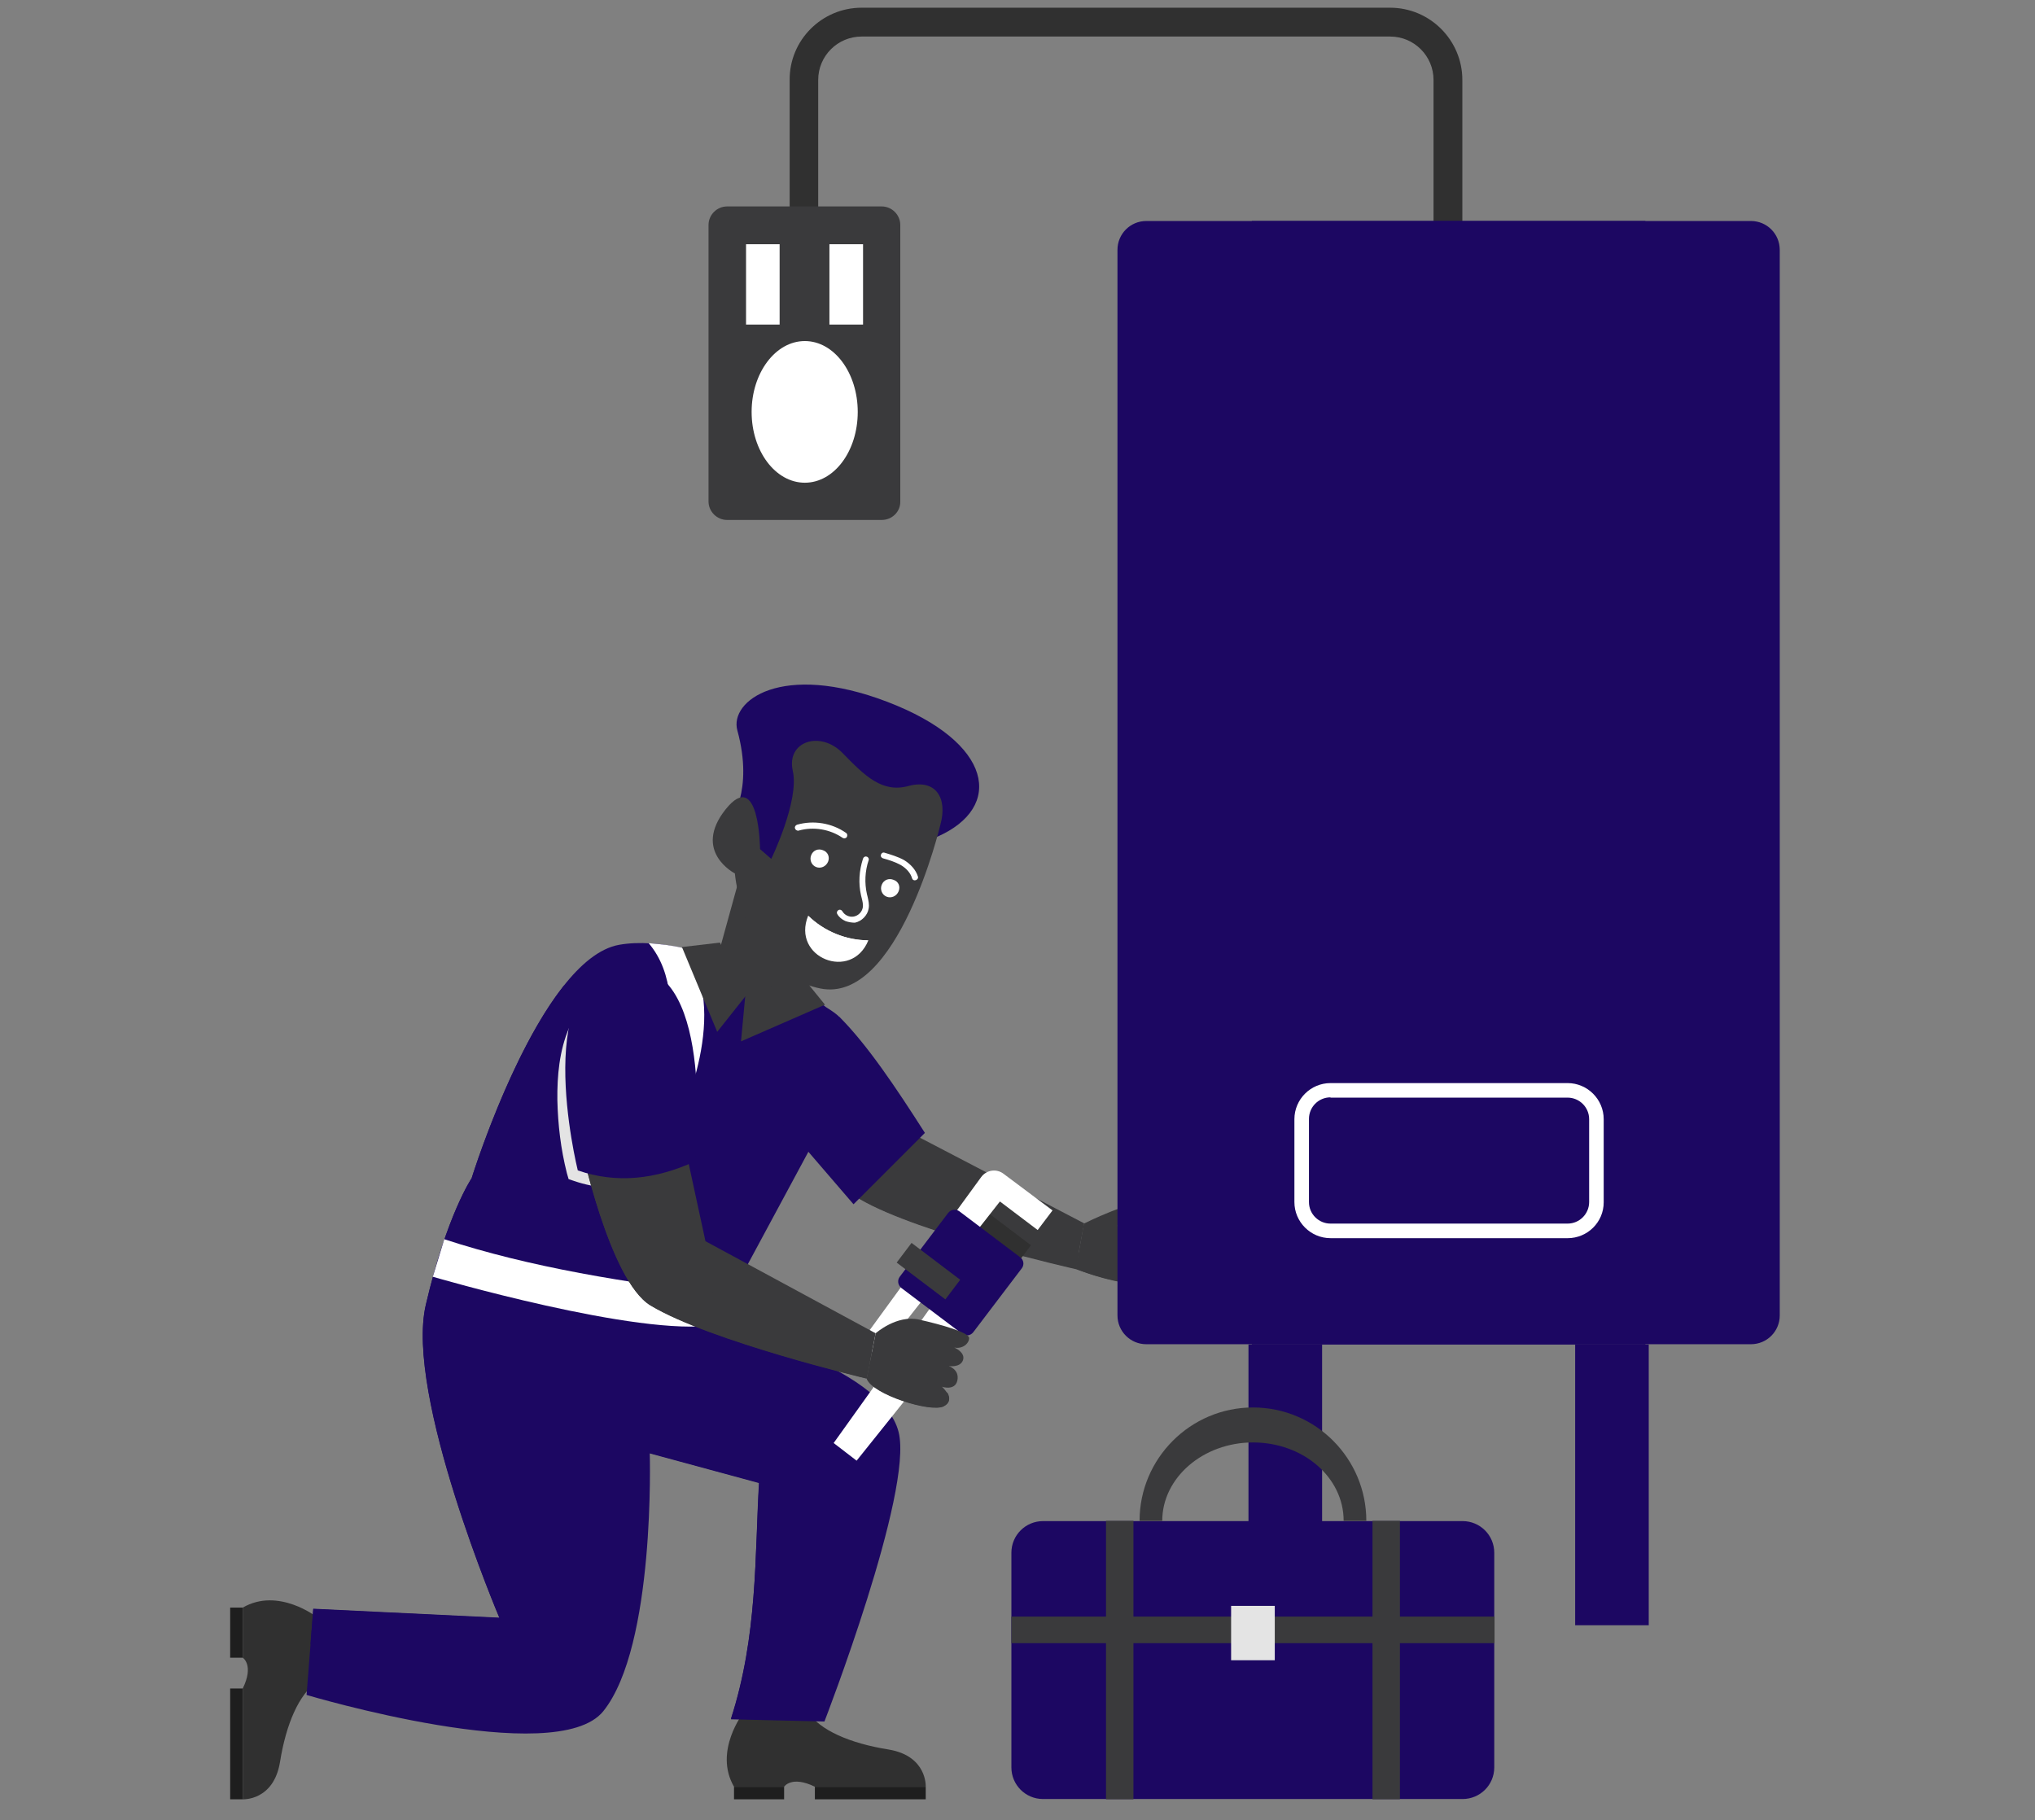 <svg xmlns:inkscape="http://www.inkscape.org/namespaces/inkscape" xmlns:sodipodi="http://sodipodi.sourceforge.net/DTD/sodipodi-0.dtd" xmlns="http://www.w3.org/2000/svg" xmlns:svg="http://www.w3.org/2000/svg" width="199.819" viewBox="0 0 149.864 134.047" height="178.729" preserveAspectRatio="xMidYMid" id="svg72" sodipodi:docname="hot-water-inspections-maintenance.svg" inkscape:version="1.3.2 (091e20e, 2023-11-25, custom)"><rect x="0" y="0" width="149.864" height="134.047" fill="#808080" stroke="none"/><defs id="defs3"><g id="g1"></g><clipPath id="7a6ca1b89b"><path d="m 244,122 h 18.5 v 42 H 244 Z m 0,0" clip-rule="nonzero" id="path1"></path></clipPath><clipPath id="cd20893fb3"><path d="m 244,209 h 18.5 v 42 H 244 Z m 0,0" clip-rule="nonzero" id="path2"></path></clipPath><clipPath id="04baba0c1d"><path d="M 112.5,158 H 135 v 41 h -22.5 z m 0,0" clip-rule="nonzero" id="path3"></path></clipPath><clipPath id="93b7b9f1da"><path d="m 198,95 h 29.156 v 20 H 198 Z m 0,0" clip-rule="nonzero" id="path1-9"></path></clipPath><clipPath id="d5829f2183"><path d="M 147.656,95 H 177 v 20 h -29.344 z m 0,0" clip-rule="nonzero" id="path2-6"></path></clipPath><clipPath id="7583c76ed1"><path d="m 183,89.238 h 9 V 115 h -9 z m 0,0" clip-rule="nonzero" id="path3-5"></path></clipPath><clipPath id="d1e341ec81"><path d="M 118,100 H 262.5 V 245 H 118 Z m 0,0" clip-rule="nonzero" id="path1-0"></path></clipPath><clipPath id="42bbdccf47"><path d="M 112.5,132.27 H 231.855 V 245.004 H 112.5 Z m 0,0" clip-rule="nonzero" id="path2-0"></path></clipPath><clipPath id="b8ba7ec59c"><path d="m 122,133.227 h 140.5 v 108.75 H 122 Z m 0,0" clip-rule="nonzero" id="path1-8"></path></clipPath><clipPath id="c234549704"><path d="M 112.5,171 H 163 v 6 h -50.5 z m 0,0" clip-rule="nonzero" id="path2-4"></path></clipPath><clipPath id="e93a9d2c46"><path d="M 112.5,190 H 142 v 6 h -29.5 z m 0,0" clip-rule="nonzero" id="path3-7"></path></clipPath><clipPath id="0cb7311bfa"><path d="M 112.5,153 H 128 v 6 h -15.5 z m 0,0" clip-rule="nonzero" id="path4"></path></clipPath><clipPath id="3584f6b7ff"><path d="m 168.496,156.184 h 38.242 v 42 h -38.242 z m 0,0" clip-rule="nonzero" id="path5"></path></clipPath><clipPath id="4625d9895a"><path d="m 143.98,92.645 h 87 V 209 h -87 z m 0,0" clip-rule="nonzero" id="path1-7"></path></clipPath><clipPath id="4f60186c35"><path d="m 143.98,92.645 h 87 V 209 h -87 z m 0,0" clip-rule="nonzero" id="path2-8"></path></clipPath><clipPath id="af96b39e8b"><path d="m 190,220 h 11 v 27.145 h -11 z m 0,0" clip-rule="nonzero" id="path3-8"></path></clipPath><clipPath id="2dfc5243e8"><path d="m 190,220 h 4 v 27.145 h -4 z m 0,0" clip-rule="nonzero" id="path4-2"></path></clipPath><clipPath id="71f678b605"><path d="m 195,220 h 3 v 27.145 h -3 z m 0,0" clip-rule="nonzero" id="path5-0"></path></clipPath><clipPath id="13d7965607"><path d="m 198,220 h 2 v 27.145 h -2 z m 0,0" clip-rule="nonzero" id="path6"></path></clipPath><clipPath id="2605239cfd"><path d="m 170,220 h 11 v 27.145 h -11 z m 0,0" clip-rule="nonzero" id="path7"></path></clipPath><clipPath id="26f8aa6b6c"><path d="m 170,220 h 5 v 27.145 h -5 z m 0,0" clip-rule="nonzero" id="path8"></path></clipPath><clipPath id="3c31b27a1d"><path d="m 175,220 h 3 v 27.145 h -3 z m 0,0" clip-rule="nonzero" id="path9"></path></clipPath><clipPath id="d82aaea563"><path d="m 178,220 h 2 v 27.145 h -2 z m 0,0" clip-rule="nonzero" id="path10"></path></clipPath><clipPath id="00a6dd292b"><path d="m 169,78.461 h 57 V 103 h -57 z m 0,0" clip-rule="nonzero" id="path1-3"></path></clipPath></defs><g fill="#3d3b3b" fill-opacity="1" id="g48" transform="translate(-0.757,-1.193)"><g transform="translate(173.254,308.405)" id="g47"><g id="g46"></g></g></g><path fill="#fcc8ac" d="m 67.269,83.538 -0.104,-0.494 h -7.155 c 0.889,2.31 2.023,4.492 3.299,5.236 4.412,2.576 15.914,5.153 15.914,5.153 l 0.619,-3.337 z m 0,0" fill-opacity="1" fill-rule="nonzero" id="path3-57" style="fill:#3a3a3c;fill-opacity:1;stroke-width:0.885"></path><path fill="#eda98e" d="m 65.349,85.641 c -0.432,-0.37 -0.927,-1.359 -1.421,-2.576 h -3.897 c 0.889,2.31 2.023,4.513 3.299,5.256 4.412,2.576 15.914,5.153 15.914,5.153 l 0.228,-1.214 c -1.238,-0.042 -10.658,-3.731 -14.123,-6.619 z m 0,0" fill-opacity="1" fill-rule="nonzero" id="path4-4" style="fill:#3a3a3c;fill-opacity:1;stroke-width:0.885"></path><path fill="#fcc8ac" d="m 79.223,93.453 c 0,0 6.598,2.721 7.546,-0.246 0.719,-2.206 -4.495,-2.929 -4.495,-2.929 0,0 2.289,-0.844 1.753,-1.463 -0.474,-0.557 -4.205,1.3 -4.205,1.3 z m 0,0" fill-opacity="1" fill-rule="nonzero" id="path5-3" style="fill:#3a3a3c;fill-opacity:1;stroke-width:0.885"></path><path fill="#eda98e" d="m 86.603,93.577 c -1.421,2.268 -7.38,-0.124 -7.38,-0.124 l 0.228,-1.214 c 2.493,-0.042 4.865,0.391 7.151,1.338 z m 0,0" fill-opacity="1" fill-rule="nonzero" id="path6-3" style="fill:#3a3a3c;fill-opacity:1;stroke-width:0.885"></path><path fill="#1e1e1e" d="m 60.01,131.588 h 8.164 v 0.927 h -8.164 z m 0,0" fill-opacity="1" fill-rule="nonzero" id="path7-5" style="stroke-width:0.885"></path><path fill="#1e1e1e" d="m 54.055,131.588 h 3.69 v 0.927 h -3.69 z m 0,0" fill-opacity="1" fill-rule="nonzero" id="path8-3" style="stroke-width:0.885"></path><path fill="#303030" d="m 54.754,126.124 c 0,0 -2.224,2.846 -0.699,5.464 h 3.69 c 0,0 0.536,-0.844 2.265,0 h 8.164 c 0,0 0.124,-2.268 -2.742,-2.742 -2.843,-0.453 -5.049,-1.421 -5.917,-2.742 h -4.762 z m 0,0" fill-opacity="1" fill-rule="nonzero" id="path9-8" style="stroke-width:0.885"></path><path fill="#1e1e1e" d="m 16.95,124.354 h 0.927 v 8.161 h -0.927 z m 0,0" fill-opacity="1" fill-rule="nonzero" id="path10-1" style="stroke-width:0.885"></path><path fill="#1e1e1e" d="m 16.95,118.396 h 0.927 v 3.69 h -0.927 z m 0,0" fill-opacity="1" fill-rule="nonzero" id="path11" style="stroke-width:0.885"></path><path fill="#303030" d="m 23.341,119.098 c 0,0 -2.846,-2.227 -5.464,-0.702 v 3.69 c 0,0 0.847,0.536 0,2.268 v 8.161 c 0,0 2.268,0.124 2.742,-2.739 0.453,-2.846 1.421,-5.032 2.742,-5.917 v -4.762 z m 0,0" fill-opacity="1" fill-rule="nonzero" id="path12" style="stroke-width:0.885"></path><path fill="#f2f2f2" d="m 57.662,82.653 5.194,6.038 5.256,-5.256 c -2.144,-3.358 -4.247,-6.494 -6.287,-8.535 l -3.32,0.764 z m 0,0" fill-opacity="1" fill-rule="nonzero" id="path13" style="fill:#1c0762;fill-opacity:1;stroke-width:0.885"></path><path fill="#f2f2f2" d="m 34.739,86.754 c 0,0 5.011,-16.142 10.865,-17.173 5.855,-1.031 15.624,4.516 16.222,5.339 0.598,0.826 1.01,4.454 -1.525,8.472 -2.535,4.022 -5.07,6.761 -5.07,6.761 l -5.775,4.267 -11.315,-1.297 z m 0,0" fill-opacity="1" fill-rule="nonzero" id="path14" style="fill:#1c0762;fill-opacity:1;stroke-width:0.885"></path><path fill="#e4e4e4" d="m 51.189,85.537 c -1.217,0.906 -2.639,1.525 -4.184,1.815 -1.546,0.287 -3.195,0.145 -4.72,-0.373 L 41.873,86.837 41.748,86.405 c -0.453,-1.795 -0.66,-3.569 -0.702,-5.381 -0.021,-1.795 0.145,-3.648 0.868,-5.339 0.042,1.791 0.246,3.503 0.515,5.236 0.225,1.546 0.515,3.133 0.844,4.658 1.155,0.391 2.351,0.577 3.607,0.577 1.404,-0.042 2.825,-0.287 4.309,-0.619 z m 0,0" fill-opacity="1" fill-rule="nonzero" id="path15" style="stroke-width:0.885"></path><path fill="#e4e4e4" d="m 34.739,86.754 c 0,0 2.867,-9.236 6.802,-14.182 -0.204,1.916 -0.412,3.237 -0.495,5.07 -0.062,1.114 -0.598,2.393 -0.474,3.565 l -2.165,6.743 z m 0,0" fill-opacity="1" fill-rule="nonzero" id="path16" style="fill:#1c0762;fill-opacity:1;stroke-width:0.885"></path><path fill="#5ba1dc" d="m 22.577,124.828 0.495,-6.349 13.708,0.66 c 0,0 -6.965,-16.409 -5.419,-23.048 1.546,-6.636 3.379,-9.316 3.379,-9.316 0,0 6.598,2.556 8.618,1.691 2.123,-0.909 5.011,-7.794 5.011,-7.794 l 1.546,0.619 10.388,2.103 -7.649,14.202 c 0,0 12.287,2.887 13.524,7.877 1.093,4.388 -5.464,21.312 -5.464,21.312 l -6.885,-0.163 c 1.978,-6.124 1.753,-12.062 2.061,-17.401 l -8.04,-2.182 c 0,0 0.436,14.182 -3.42,18.985 -3.465,4.305 -21.852,-1.196 -21.852,-1.196 z m 0,0" fill-opacity="1" fill-rule="nonzero" id="path17" style="fill:#1c0762;fill-opacity:1;stroke-width:0.885"></path><path fill="#4b93c4" d="m 38.428,87.951 c 0,0 -4.388,9.603 -4.184,13.027 0.332,5.132 7.546,16.101 4.309,20.098 -2.473,3.05 -15.686,0 -15.686,0 l 0.204,-2.576 13.708,0.66 c 0,0 -6.985,-16.429 -5.419,-23.069 1.546,-6.636 3.379,-9.337 3.379,-9.337" fill-opacity="1" fill-rule="nonzero" id="path18" style="fill:#1c0762;fill-opacity:1;stroke-width:0.885"></path><path fill="#4b93c4" d="m 58.959,106.728 c 2.414,4.392 -1.771,19.932 -1.771,19.932 l -3.361,-0.08 c 1.978,-6.124 1.753,-12.062 2.082,-17.38 l -8.04,-2.182 c 0,0 -0.37,-4.105 -2.41,-7.753 0,0 11.522,3.876 13.5,7.463 z m 0,0" fill-opacity="1" fill-rule="nonzero" id="path19" style="fill:#1c0762;fill-opacity:1;stroke-width:0.885"></path><path fill="#fadb42" d="m 31.875,94.03 c 0,0 15.254,4.475 20.776,3.545 l 1.176,-2.182 C 46.036,94.483 38.964,93.311 32.719,91.267 Z m 0,0" fill-opacity="1" fill-rule="nonzero" id="path20" style="fill:#ffffff;fill-opacity:1;stroke-width:0.885"></path><path fill="#5ba1dc" d="m 50.283,69.81 c 3.731,4.392 -0.311,12.823 -0.311,12.823 h -2.41 c 0,0 3.959,-8.783 0.207,-13.172 0.927,0.08 1.708,0.163 2.514,0.349 z m 0,0" fill-opacity="1" fill-rule="nonzero" id="path21" style="fill:#ffffff;fill-opacity:1;stroke-width:0.885"></path><path fill="#5ba1dc" d="m 60.733,74.098 c 2.165,4.205 -1.833,11.46 -1.833,11.46 l -2.393,-0.308 c 0,0 4.679,-7.525 2.04,-12.369 0.968,0.494 1.504,0.806 2.185,1.217 z m 0,0" fill-opacity="1" fill-rule="nonzero" id="path22" style="fill:#1c0762;fill-opacity:1;stroke-width:0.885"></path><path fill="#eda98e" d="m 60.467,65.543 -2.372,8.576 -3.216,-0.723 -2.597,-0.865 2.372,-8.597 z m 0,0" fill-opacity="1" fill-rule="nonzero" id="path23" style="fill:#3a3a3c;fill-opacity:1;stroke-width:0.885"></path><path fill="#e4e4e4" d="m 54.878,73.396 -2.061,2.597 -2.597,-6.245 2.804,-0.329 z m 0,0" fill-opacity="1" fill-rule="nonzero" id="path24" style="fill:#3a3a3c;fill-opacity:1;stroke-width:0.885"></path><path fill="#e4e4e4" d="m 54.878,73.396 -0.308,3.299 6.183,-2.701 -1.774,-2.185 z m 0,0" fill-opacity="1" fill-rule="nonzero" id="path25" style="fill:#3a3a3c;fill-opacity:1;stroke-width:0.885"></path><path fill="#634534" d="m 53.744,60.515 c 0,0 1.795,-2.206 0.557,-6.722 -0.598,-2.165 3.237,-5.09 11.049,-2.103 7.815,2.991 8.597,7.774 3.669,9.935 -4.924,2.165 -5.772,6.968 -5.772,6.968 L 56.528,66.49 Z m 0,0" fill-opacity="1" fill-rule="nonzero" id="path26" style="fill:#1c0762;fill-opacity:1;stroke-width:0.885"></path><path fill="#fcc8ac" d="m 69.247,60.76 c 0,0 -3.133,13.213 -8.842,12.038 -5.692,-1.172 -6.287,-8.472 -6.287,-8.472 0,0 -3.154,-1.608 -0.681,-4.72 2.493,-3.112 2.535,2.929 2.535,2.929 l 0.826,0.719 c 0,0 2.082,-4.288 1.587,-6.47 -0.498,-2.185 2.02,-3.012 3.669,-1.321 1.646,1.691 2.926,2.967 4.883,2.414 1.981,-0.515 2.867,0.906 2.31,2.884 z m 0,0" fill-opacity="1" fill-rule="nonzero" id="path27" style="fill:#3a3a3c;fill-opacity:1;stroke-width:0.885"></path><path fill="#634534" d="m 58.672,61.151 c -0.062,-0.021 -0.104,-0.083 -0.124,-0.142 -0.042,-0.124 0.042,-0.228 0.145,-0.27 1.217,-0.349 2.576,-0.124 3.607,0.598 0.104,0.062 0.124,0.207 0.062,0.308 -0.062,0.104 -0.207,0.124 -0.308,0.062 -0.93,-0.64 -2.144,-0.844 -3.237,-0.536 -0.062,0.021 -0.104,0 -0.145,-0.021 z m 0,0" fill-opacity="1" fill-rule="nonzero" id="path28" style="fill:#ffffff;fill-opacity:1;stroke-width:0.885"></path><path fill="#634534" d="m 67.289,64.82 c -0.062,-0.021 -0.104,-0.08 -0.124,-0.142 -0.104,-0.373 -0.412,-0.723 -0.823,-0.968 -0.415,-0.228 -0.868,-0.373 -1.321,-0.498 -0.104,-0.038 -0.187,-0.142 -0.145,-0.266 0.042,-0.124 0.145,-0.187 0.27,-0.145 0.474,0.145 0.968,0.29 1.421,0.536 0.515,0.311 0.885,0.743 1.031,1.217 0.042,0.124 -0.042,0.225 -0.145,0.266 -0.08,0.021 -0.121,0.021 -0.163,0 z m 0,0" fill-opacity="1" fill-rule="nonzero" id="path29" style="fill:#ffffff;fill-opacity:1;stroke-width:0.885"></path><path fill="#303030" d="m 66.176,65.646 c -0.145,0.349 -0.536,0.536 -0.889,0.391 -0.349,-0.145 -0.495,-0.557 -0.349,-0.885 0.145,-0.353 0.515,-0.495 0.868,-0.353 0.37,0.124 0.515,0.498 0.37,0.847 z m 0,0" fill-opacity="1" fill-rule="nonzero" id="path30" style="fill:#ffffff;fill-opacity:1;stroke-width:0.885"></path><path fill="#303030" d="m 60.982,63.461 c -0.145,0.349 -0.536,0.536 -0.889,0.391 -0.349,-0.142 -0.494,-0.557 -0.349,-0.885 0.145,-0.349 0.515,-0.495 0.865,-0.349 0.353,0.121 0.515,0.494 0.373,0.844 z m 0,0" fill-opacity="1" fill-rule="nonzero" id="path31" style="fill:#ffffff;fill-opacity:1;stroke-width:0.885"></path><path fill="#eda98e" d="m 62.258,67.832 c -0.246,-0.104 -0.474,-0.29 -0.598,-0.515 -0.062,-0.104 -0.021,-0.228 0.083,-0.29 0.104,-0.062 0.228,-0.021 0.29,0.083 0.163,0.29 0.515,0.453 0.844,0.391 0.329,-0.062 0.598,-0.329 0.66,-0.657 0.042,-0.228 -0.021,-0.477 -0.083,-0.723 l -0.042,-0.166 c -0.207,-0.906 -0.145,-1.833 0.145,-2.721 0.042,-0.121 0.163,-0.183 0.266,-0.142 0,0 0.021,0 0.021,0 0.104,0.042 0.166,0.163 0.124,0.266 -0.27,0.806 -0.308,1.67 -0.124,2.493 l 0.042,0.166 c 0.062,0.29 0.145,0.577 0.083,0.906 -0.083,0.495 -0.515,0.93 -1.01,1.031 -0.228,0 -0.474,-0.038 -0.702,-0.121 z m 0,0" fill-opacity="1" fill-rule="nonzero" id="path32" style="fill:#ffffff;fill-opacity:1;stroke-width:0.885"></path><path fill="#634534" d="m 63.949,69.253 c -1.238,3.05 -5.689,1.279 -4.433,-1.815 1.176,1.155 2.804,1.815 4.433,1.815 z m 0,0" fill-opacity="1" fill-rule="nonzero" id="path33" style="fill:#ffffff;fill-opacity:1;stroke-width:0.885"></path><path fill="#ffffff" d="m 63.949,69.253 c -1.874,0.743 -3.482,-0.021 -4.433,-1.815 1.176,1.155 2.804,1.815 4.433,1.815 z m 0,0" fill-opacity="1" fill-rule="nonzero" id="path34" style="stroke-width:0.885"></path><path fill="#303030" d="m 71.245,90.444 1.096,-1.445 3.583,2.711 -1.093,1.449 z m 0,0" fill-opacity="1" fill-rule="nonzero" id="path35" style="stroke-width:0.885"></path><path fill="#303030" d="m 72.03,96.402 -8.946,11.173 -1.691,-1.3 8.327,-11.647 z m 0,0" fill-opacity="1" fill-rule="nonzero" id="path36" style="fill:#ffffff;fill-opacity:1;stroke-width:0.885"></path><path fill="#303030" d="m 77.511,89.144 -1.093,1.445 -2.78,-2.103 -8.967,11.419 -1.321,-0.989 8.905,-12.224 c 0.394,-0.536 1.134,-0.64 1.649,-0.246 z m 0,0" fill-opacity="1" fill-rule="nonzero" id="path37" style="fill:#ffffff;fill-opacity:1;stroke-width:0.885"></path><path fill="#ff3031" d="m 75.246,93.411 -3.569,4.7 c -0.204,0.27 -0.578,0.311 -0.823,0.124 L 66.38,94.857 c -0.266,-0.207 -0.308,-0.578 -0.121,-0.826 l 3.565,-4.7 c 0.207,-0.266 0.577,-0.308 0.823,-0.124 l 4.475,3.382 c 0.266,0.187 0.329,0.557 0.124,0.823 z m 0,0" fill-opacity="1" fill-rule="nonzero" id="path38" style="fill:#1c0762;fill-opacity:1;stroke-width:0.885"></path><path fill="#303030" d="m 66.034,92.986 1.096,-1.449 3.583,2.715 -1.093,1.445 z m 0,0" fill-opacity="1" fill-rule="nonzero" id="path39" style="fill:#3a3a3c;fill-opacity:1;stroke-width:0.885"></path><path fill="#fcc8ac" d="m 63.824,101.534 c 0,0 -11.522,-2.742 -15.914,-5.381 -3.05,-1.833 -5.194,-12.079 -5.194,-12.079 l 7.01,-2.946 2.227,10.284 12.532,6.781 z m 0,0" fill-opacity="1" fill-rule="nonzero" id="path40" style="fill:#3a3a3c;fill-opacity:1;stroke-width:0.885"></path><path fill="#eda98e" d="m 64.073,100.296 -0.249,1.217 c 0,0 -11.522,-2.742 -15.914,-5.381 -3.05,-1.833 -5.194,-12.079 -5.194,-12.079 l 3.216,-1.359 c 0.391,0.802 2.535,9.482 4.06,10.779 3.465,2.97 12.781,6.639 14.081,6.823 z m 0,0" fill-opacity="1" fill-rule="nonzero" id="path41" style="fill:#3a3a3c;fill-opacity:1;stroke-width:0.885"></path><path fill="#f2f2f2" d="m 42.55,86.198 c 0,0 -3.79,-15.254 4.001,-14.987 6.204,0.207 4.617,14.327 4.617,14.327 -2.884,1.321 -5.751,1.649 -8.618,0.66 z m 0,0" fill-opacity="1" fill-rule="nonzero" id="path42" style="fill:#1c0762;fill-opacity:1;stroke-width:0.885"></path><path fill="#fcc8ac" d="m 64.485,98.194 c 0,0 1.546,-1.38 3.195,-1.01 1.649,0.37 3.69,0.948 3.69,1.362 0,0.391 -0.474,0.823 -1.093,0.699 0,0 0.844,0.353 0.64,0.93 -0.207,0.574 -1.051,0.432 -1.051,0.432 0,0 0.802,0.246 0.64,1.051 -0.166,0.802 -1.134,0.474 -1.134,0.474 0,0 1.072,0.948 0.124,1.442 -0.951,0.495 -5.277,-0.885 -5.671,-2.04 z m 0,0" fill-opacity="1" fill-rule="nonzero" id="path43" style="fill:#3a3a3c;fill-opacity:1;stroke-width:0.885"></path><path fill="#eda98e" d="m 69.513,103.554 c -0.948,0.495 -5.277,-0.885 -5.668,-2.02 l 0.249,-1.238 c 1.957,0.557 3.915,1.321 5.689,2.289 0.166,0.308 0.228,0.702 -0.27,0.968 z m 0,0" fill-opacity="1" fill-rule="nonzero" id="path44" style="fill:#3a3a3c;fill-opacity:1;stroke-width:0.885"></path><g clip-path="url(#00a6dd292b)" id="g45" transform="matrix(0.885,0,0,0.885,-91.979,-69.198)"><path fill="#303030" d="m 172.039,102.418 h -2.398 V 84.84 c -0.023,-3.309 2.676,-6.008 5.984,-6.008 h 43.984 c 3.309,0 6.008,2.699 6.008,6.008 v 16.437 h -2.398 V 84.84 c 0,-1.98 -1.605,-3.609 -3.609,-3.609 H 175.625 c -1.98,0 -3.609,1.605 -3.609,3.609 v 17.578 z m 0,0" fill-opacity="1" fill-rule="nonzero" id="path45"></path></g><path fill="#77c647" d="M 131.067,18.399 V 96.876 c 0,1.176 -0.948,2.123 -2.123,2.123 H 84.417 c -1.172,0 -2.123,-0.948 -2.123,-2.123 V 18.399 c 0,-1.176 0.951,-2.123 2.123,-2.123 h 44.526 c 1.176,0 2.123,0.948 2.123,2.123 z m 0,0" fill-opacity="1" fill-rule="nonzero" id="path46" style="fill:#1c0762;fill-opacity:1;stroke-width:0.885"></path><path fill="#8ad35b" d="M 92.191,16.275 H 121.173 V 99.02 H 92.191 Z m 0,0" fill-opacity="1" fill-rule="nonzero" id="path47" style="fill:#1c0762;fill-opacity:1;stroke-width:0.885"></path><path fill="#5ba1dc" d="m 117.566,82.425 v 6.124 c 0,1.172 -0.951,2.123 -2.123,2.123 H 97.983 c -1.176,0 -2.123,-0.951 -2.123,-2.123 v -6.124 c 0,-1.176 0.948,-2.123 2.123,-2.123 h 17.46 c 1.172,-0.021 2.123,0.948 2.123,2.123 z m 0,0" fill-opacity="1" fill-rule="nonzero" id="path48" style="fill:#1c0762;fill-opacity:1;stroke-width:0.885"></path><path fill="#ffffff" d="M 115.443,91.188 H 97.983 c -1.466,0 -2.659,-1.196 -2.659,-2.659 v -6.103 c 0,-1.463 1.193,-2.659 2.659,-2.659 h 17.46 c 1.463,0 2.659,1.196 2.659,2.659 v 6.124 c 0,1.463 -1.196,2.639 -2.659,2.639 z M 97.983,80.817 c -0.889,0 -1.587,0.723 -1.587,1.587 v 6.124 c 0,0.885 0.719,1.587 1.587,1.587 h 17.46 c 0.885,0 1.587,-0.723 1.587,-1.587 v -6.103 c 0,-0.885 -0.723,-1.587 -1.587,-1.587 H 97.983 Z m 0,0" fill-opacity="1" fill-rule="nonzero" id="path49" style="stroke-width:0.885"></path><path fill="#303030" d="m 91.942,99.02 h 5.422 v 20.676 h -5.422 z m 0,0" fill-opacity="1" fill-rule="nonzero" id="path50" style="fill:#1c0762;fill-opacity:1;stroke-width:0.885"></path><path fill="#ff3031" d="m 116,99.02 h 5.419 v 20.676 h -5.419 z m 0,0" fill-opacity="1" fill-rule="nonzero" id="path51" style="fill:#1c0762;fill-opacity:1;stroke-width:0.885"></path><path fill="#e4e4e4" d="M 64.938,38.293 H 53.54 c -0.743,0 -1.362,-0.619 -1.362,-1.362 V 16.566 c 0,-0.743 0.619,-1.362 1.362,-1.362 h 11.398 c 0.743,0 1.362,0.619 1.362,1.362 v 20.365 c 0.021,0.743 -0.598,1.362 -1.362,1.362 z m 0,0" fill-opacity="1" fill-rule="nonzero" id="path52" style="fill:#3a3a3c;fill-opacity:1;stroke-width:0.885"></path><path fill="#ff3031" d="m 61.082,17.987 h 2.476 v 5.917 h -2.476 z m 0,0" fill-opacity="1" fill-rule="nonzero" id="path53" style="fill:#ffffff;fill-opacity:1;stroke-width:0.885"></path><path fill="#77c647" d="m 54.941,17.987 h 2.473 v 5.917 h -2.473 z m 0,0" fill-opacity="1" fill-rule="nonzero" id="path54" style="fill:#ffffff;fill-opacity:1;stroke-width:0.885"></path><path fill="#5ba1dc" d="m 63.167,30.336 c 0,2.884 -1.732,5.215 -3.897,5.215 -2.165,0 -3.918,-2.331 -3.918,-5.215 0,-2.867 1.753,-5.218 3.918,-5.218 2.165,0 3.897,2.351 3.897,5.218 z m 0,0" fill-opacity="1" fill-rule="nonzero" id="path55" style="fill:#ffffff;fill-opacity:1;stroke-width:0.885"></path><path fill="#ff8210" d="m 110.042,114.357 v 15.81 c 0,1.297 -1.051,2.327 -2.331,2.327 H 76.813 c -1.3,0 -2.331,-1.051 -2.331,-2.327 v -15.81 c 0,-1.3 1.051,-2.331 2.331,-2.331 h 30.898 c 1.279,0 2.331,1.03 2.331,2.331 z m 0,0" fill-opacity="1" fill-rule="nonzero" id="path56" style="fill:#1c0762;fill-opacity:1;stroke-width:0.885"></path><path fill="#ef7007" d="m 74.482,119.056 h 35.58 v 1.957 H 74.482 Z m 0,0" fill-opacity="1" fill-rule="nonzero" id="path57" style="fill:#3a3a3c;fill-opacity:1;stroke-width:0.885"></path><path fill="#ef7007" d="m 101.075,112.005 h 2.02 v 20.51 h -2.02 z m 0,0" fill-opacity="1" fill-rule="nonzero" id="path58" style="fill:#3a3a3c;fill-opacity:1;stroke-width:0.885"></path><path fill="#ef7007" d="m 81.45,112.005 h 2.02 v 20.51 h -2.02 z m 0,0" fill-opacity="1" fill-rule="nonzero" id="path59" style="fill:#3a3a3c;fill-opacity:1;stroke-width:0.885"></path><path fill="#e4e4e4" d="m 90.663,118.271 h 3.216 v 4.001 H 90.663 Z m 0,0" fill-opacity="1" fill-rule="nonzero" id="path60" style="stroke-width:0.885"></path><path fill="#ef7007" d="M 100.622,112.005 H 98.951 c 0,-3.195 -2.97,-5.772 -6.681,-5.772 -3.669,0 -6.678,2.597 -6.678,5.772 h -1.67 c 0,-4.596 3.752,-8.348 8.348,-8.348 4.641,0 8.351,3.773 8.351,8.348 z m 0,0" fill-opacity="1" fill-rule="nonzero" id="path61" style="fill:#3a3a3c;fill-opacity:1;stroke-width:0.885"></path></svg>